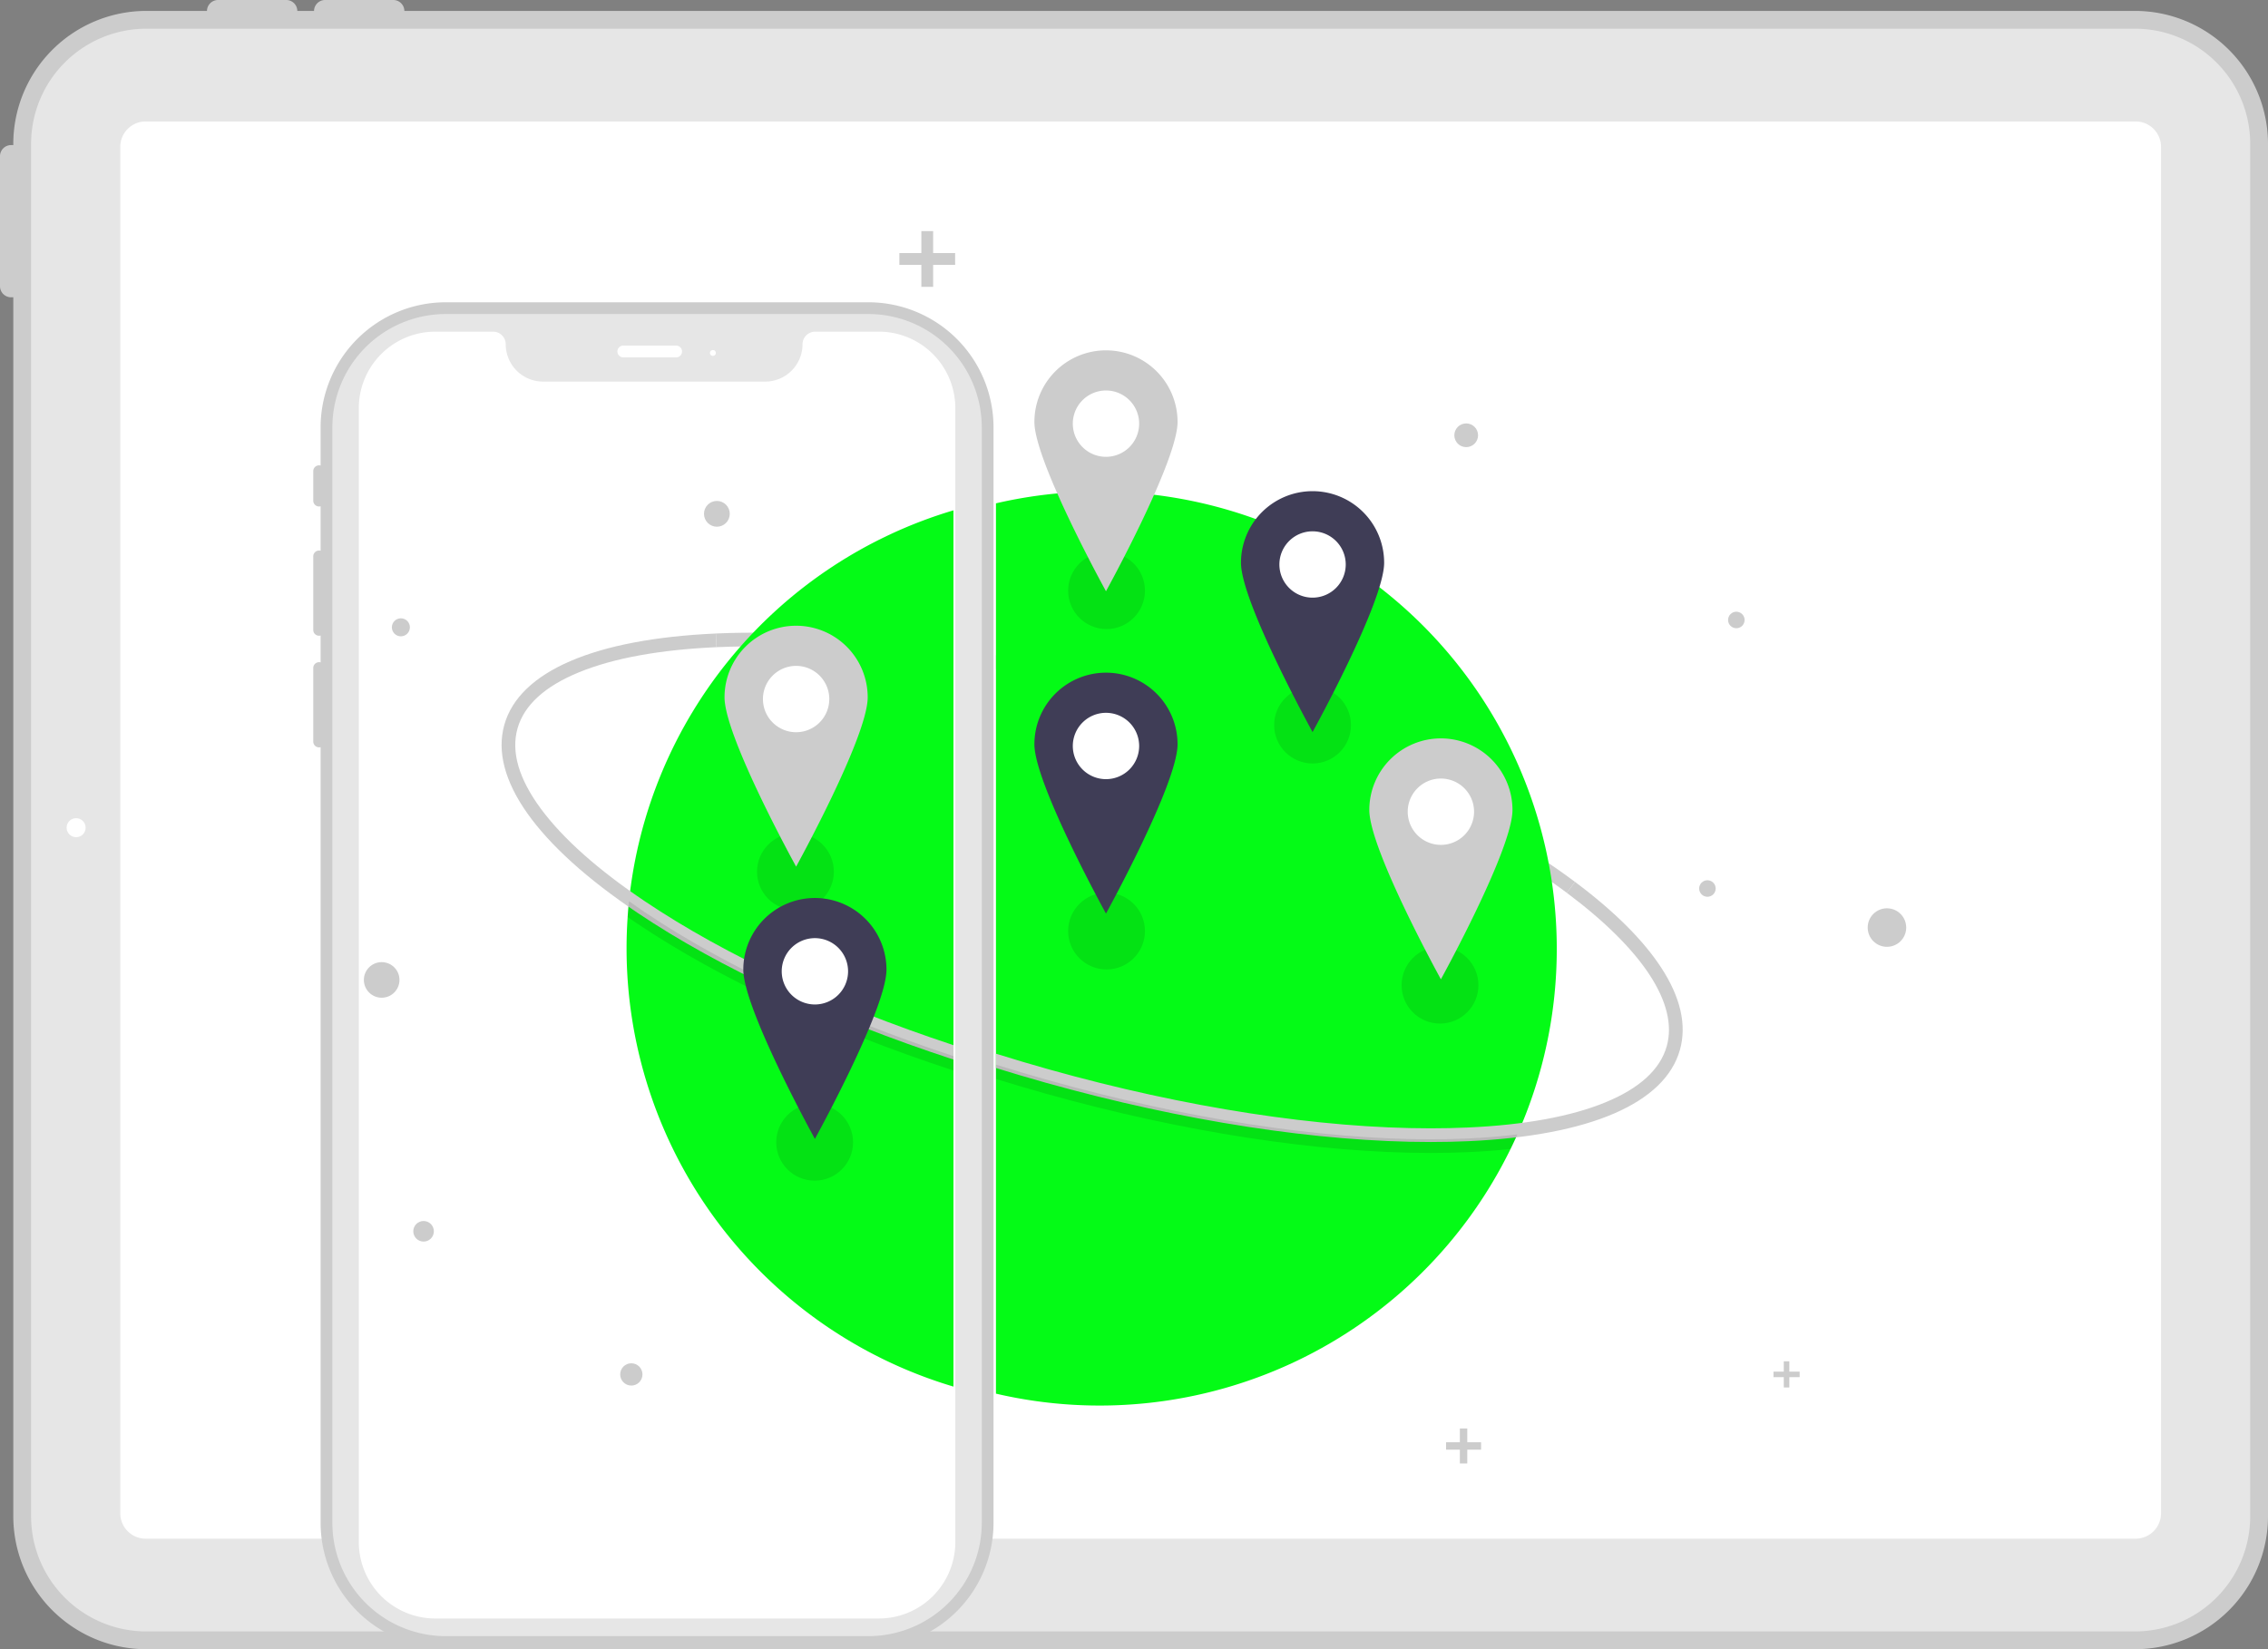 <svg xmlns="http://www.w3.org/2000/svg" data-name="Layer 1" width="724.603" height="527"><rect width="100%" height="100%" fill="#808080" stroke="none"/><path d="M682.128 3.488H129.195A3.547 3.547 0 0 0 125.65 0h-21.777a3.547 3.547 0 0 0-3.545 3.488h-5.333A3.547 3.547 0 0 0 91.45 0H69.672a3.547 3.547 0 0 0-3.545 3.488H46.723A42.523 42.523 0 0 0 4.248 45.963v.418c-.067-.004-.13-.02-.199-.02h-.498A3.551 3.551 0 0 0 0 49.91v41.54A3.551 3.551 0 0 0 3.551 95h.498c.068 0 .132-.016.199-.02v389.545A42.523 42.523 0 0 0 46.723 527h635.405a42.523 42.523 0 0 0 42.475-42.474V45.963a42.523 42.523 0 0 0-42.475-42.475Zm29.69 481.038a29.724 29.724 0 0 1-29.69 29.69H46.723a29.724 29.724 0 0 1-29.691-29.69V45.963a29.724 29.724 0 0 1 29.69-29.69h635.406a29.724 29.724 0 0 1 29.69 29.69Z" fill="#ccc"/><path d="M682.128 521.318H46.723A36.834 36.834 0 0 1 9.93 484.526V45.963A36.834 36.834 0 0 1 46.723 9.17h635.405a36.834 36.834 0 0 1 36.793 36.792v438.563a36.834 36.834 0 0 1-36.793 36.793Z" fill="#e6e6e6"/><path d="M682.323 491.678H46.528a8.107 8.107 0 0 1-8.098-8.099V46.908a8.107 8.107 0 0 1 8.098-8.098h635.795a8.107 8.107 0 0 1 8.098 8.098v436.671a8.107 8.107 0 0 1-8.098 8.099Z" fill="#fff"/><circle cx="24.32" cy="264.484" r="3.04" fill="#fff"/><path d="M277.46 96.592H142.394a40.008 40.008 0 0 0-39.963 39.963v12.208a1.855 1.855 0 0 0-2.347 1.811v9.389a1.855 1.855 0 0 0 2.347 1.811v14.215a1.855 1.855 0 0 0-2.347 1.811v23.471a1.855 1.855 0 0 0 2.347 1.812v8.582a1.855 1.855 0 0 0-2.347 1.811v23.47a1.855 1.855 0 0 0 2.347 1.812v247.855a40.008 40.008 0 0 0 39.963 39.963H277.46a40.008 40.008 0 0 0 39.963-39.963V136.555a40.008 40.008 0 0 0-39.963-39.963Zm31.514 390.021a31.55 31.55 0 0 1-31.514 31.514H142.394a31.55 31.55 0 0 1-31.514-31.514V136.555a31.55 31.55 0 0 1 31.514-31.514H277.46a31.55 31.55 0 0 1 31.514 31.514Z" fill="#ccc"/><path d="M277.46 522.821H142.394a36.249 36.249 0 0 1-36.208-36.208V136.555a36.249 36.249 0 0 1 36.208-36.208H277.46a36.249 36.249 0 0 1 36.208 36.208v350.058a36.249 36.249 0 0 1-36.208 36.208Z" fill="#e6e6e6"/><path d="M280.798 517.188H139.056a24.448 24.448 0 0 1-24.42-24.42V130.4a24.448 24.448 0 0 1 24.42-24.421h18.485a4.04 4.04 0 0 1 4.036 4.036 11.937 11.937 0 0 0 11.924 11.924h70.974a11.937 11.937 0 0 0 11.924-11.924 4.04 4.04 0 0 1 4.036-4.036h20.363a24.448 24.448 0 0 1 24.42 24.42v362.367a24.448 24.448 0 0 1-24.42 24.421Z" fill="#fff"/><path d="M216.03 114.195h-16.9a1.878 1.878 0 1 1 0-3.756h16.9a1.878 1.878 0 0 1 0 3.756Z" fill="#fff"/><circle cx="227.765" cy="112.786" r=".939" fill="#fff"/><path d="m228.717 202.434.196 4.368c22.33-1 48.186.946 75.706 5.538v-4.429c-27.562-4.557-53.477-6.48-75.902-5.477Z" fill="#ccc"/><path d="M200.951 287.985q-.26 2.507-.424 5.045-.345 4.991-.345 10.06A146.147 146.147 0 0 0 304.619 443.08V163.077A146.075 146.075 0 0 0 200.95 287.985Z" fill="#04fb16"/><circle cx="128.076" cy="200.458" r="2.879" fill="#ccc"/><circle cx="121.94" cy="313.131" r="5.687" fill="#ccc"/><circle cx="229.035" cy="164.191" r="4.119" fill="#ccc"/><circle cx="135.327" cy="393.453" r="3.286" fill="#ccc"/><circle cx="201.704" cy="439.191" r="3.559" fill="#ccc"/><path fill="#ccc" d="M305.157 80.869h-7.023v-7.023h-3.768v7.023h-7.026v3.77h7.026v7.023h3.768v-7.023h7.023v-3.77z"/><circle cx="254.136" cy="278.548" r="12.271" opacity=".1" style="isolation:isolate"/><circle cx="260.271" cy="365.005" r="12.271" opacity=".1" style="isolation:isolate"/><path d="M206.134 288.072c-15.058-10.111-26.274-20.086-33.336-29.649-7.044-9.54-9.556-18.157-7.466-25.614 2.09-7.457 8.715-13.514 19.692-18.002 11.003-4.5 25.769-7.193 43.888-8.005l-.195-4.367c-38.8 1.738-62.806 12.106-67.595 29.194s10.33 38.421 42.575 60.073c26.294 17.657 61.513 33.962 100.922 46.876v-4.601c-38.479-12.716-72.814-28.667-98.485-45.905Z" fill="#ccc"/><path d="M443.83 478.07q-2.668-1.795-5.18-3.585-.26 2.507-.424 5.046 1.556 1.086 3.17 2.168c26.295 17.657 61.512 33.963 100.921 46.877v-4.602c-38.477-12.716-72.811-28.666-98.486-45.904Z" transform="translate(-237.699 -186.5)" opacity=".1" style="isolation:isolate"/><path d="M368.977 221.15c-17.197-4.821-34.242-8.747-50.78-11.769v4.444c16.155 2.978 32.8 6.825 49.6 11.534 53.485 14.991 101.882 36.838 132.782 59.939l2.619-3.502c-31.316-23.411-80.237-45.516-134.22-60.647Z" fill="#ccc"/><path d="M497.372 303.09a146.128 146.128 0 0 0-179.175-142.253v284.497a146.105 146.105 0 0 0 164.41-78.186q1.13-2.305 2.173-4.652a145.5 145.5 0 0 0 12.592-59.405Z" fill="#04fb16"/><circle cx="355.204" cy="129.05" r="1.673" fill="#f2f2f2"/><circle cx="468.435" cy="139.091" r="3.79" fill="#ccc"/><circle cx="602.862" cy="296.397" r="6.154" fill="#ccc"/><circle cx="554.742" cy="198.111" r="2.64" fill="#ccc"/><circle cx="545.501" cy="283.919" r="2.64" fill="#ccc"/><path fill="#ccc" d="M473.192 460.867h-4.412v-4.409h-2.365v4.409h-4.409v2.366h4.409v4.41h2.365v-4.41h4.412v-2.366zM574.971 438.296h-3.296V435h-1.771v3.296h-3.296v1.77h3.296v3.296h1.771v-3.296h3.296v-1.77z"/><circle cx="353.531" cy="188.744" r="12.271" opacity=".1" style="isolation:isolate"/><circle cx="353.531" cy="297.513" r="12.271" opacity=".1" style="isolation:isolate"/><circle cx="419.35" cy="231.694" r="12.271" opacity=".1" style="isolation:isolate"/><circle cx="460.069" cy="314.804" r="12.271" opacity=".1" style="isolation:isolate"/><path d="M530.763 309.237c-5.763-8.842-15.037-18.075-27.565-27.441l-2.619 3.502c24.347 18.201 35.688 35.6 31.936 48.989-2.09 7.457-8.716 13.514-19.692 18.002-11.004 4.5-25.77 7.192-43.89 8.004q-5.774.259-11.85.259c-35.452-.001-78.2-6.565-121.905-18.815q-8.596-2.41-16.981-5.04v4.578q7.81 2.426 15.8 4.672c44.088 12.357 87.248 18.977 123.108 18.976 4.105 0 8.12-.087 12.025-.262 38.8-1.739 62.805-12.107 67.595-29.194 2.221-7.926.215-16.751-5.962-26.23Z" fill="#ccc"/><path d="M706.634 550.29q-5.774.258-11.853.258c-35.45 0-78.201-6.563-121.905-18.814q-8.596-2.41-16.98-5.04v4.579q7.808 2.426 15.8 4.672c44.088 12.355 87.246 18.975 123.107 18.975 4.105 0 8.123-.088 12.028-.263q7.074-.314 13.474-1.01 1.131-2.304 2.174-4.651-7.438.913-15.845 1.294Z" transform="translate(-237.699 -186.5)" opacity=".1" style="isolation:isolate"/><circle cx="419.301" cy="180.5" r="16" fill="#fff"/><path d="M419.35 156.95a22.87 22.87 0 0 0-22.87 22.87c0 12.63 22.87 54.105 22.87 54.105s22.87-41.475 22.87-54.105a22.87 22.87 0 0 0-22.87-22.87Zm0 34.025a10.598 10.598 0 1 1 10.598-10.598 10.598 10.598 0 0 1-10.598 10.598Z" fill="#3f3d56"/><circle cx="353.301" cy="238.5" r="16" fill="#fff"/><path d="M353.35 214.95a22.87 22.87 0 0 0-22.87 22.87c0 12.63 22.87 54.105 22.87 54.105s22.87-41.475 22.87-54.105a22.87 22.87 0 0 0-22.87-22.87Zm0 34.025a10.598 10.598 0 1 1 10.598-10.598 10.598 10.598 0 0 1-10.598 10.598Z" fill="#3f3d56"/><circle cx="353.301" cy="135.5" r="16" fill="#fff"/><path d="M353.35 111.95a22.87 22.87 0 0 0-22.87 22.87c0 12.63 22.87 54.105 22.87 54.105s22.87-41.475 22.87-54.105a22.87 22.87 0 0 0-22.87-22.87Zm0 34.025a10.598 10.598 0 1 1 10.598-10.598 10.598 10.598 0 0 1-10.598 10.598Z" fill="#ccc"/><circle cx="460.301" cy="259.5" r="16" fill="#fff"/><path d="M460.35 235.95a22.87 22.87 0 0 0-22.87 22.87c0 12.63 22.87 54.105 22.87 54.105s22.87-41.475 22.87-54.105a22.87 22.87 0 0 0-22.87-22.87Zm0 34.025a10.598 10.598 0 1 1 10.598-10.598 10.598 10.598 0 0 1-10.598 10.598Z" fill="#ccc"/><circle cx="254.301" cy="223.5" r="16" fill="#fff"/><path d="M254.35 199.95a22.87 22.87 0 0 0-22.87 22.87c0 12.63 22.87 54.105 22.87 54.105s22.87-41.475 22.87-54.105a22.87 22.87 0 0 0-22.87-22.87Zm0 34.025a10.598 10.598 0 1 1 10.598-10.598 10.598 10.598 0 0 1-10.598 10.598Z" fill="#ccc"/><circle cx="260.301" cy="310.5" r="16" fill="#fff"/><path d="M260.35 286.95a22.87 22.87 0 0 0-22.87 22.87c0 12.63 22.87 54.105 22.87 54.105s22.87-41.475 22.87-54.105a22.87 22.87 0 0 0-22.87-22.87Zm0 34.025a10.598 10.598 0 1 1 10.598-10.598 10.598 10.598 0 0 1-10.598 10.598Z" fill="#3f3d56"/></svg>